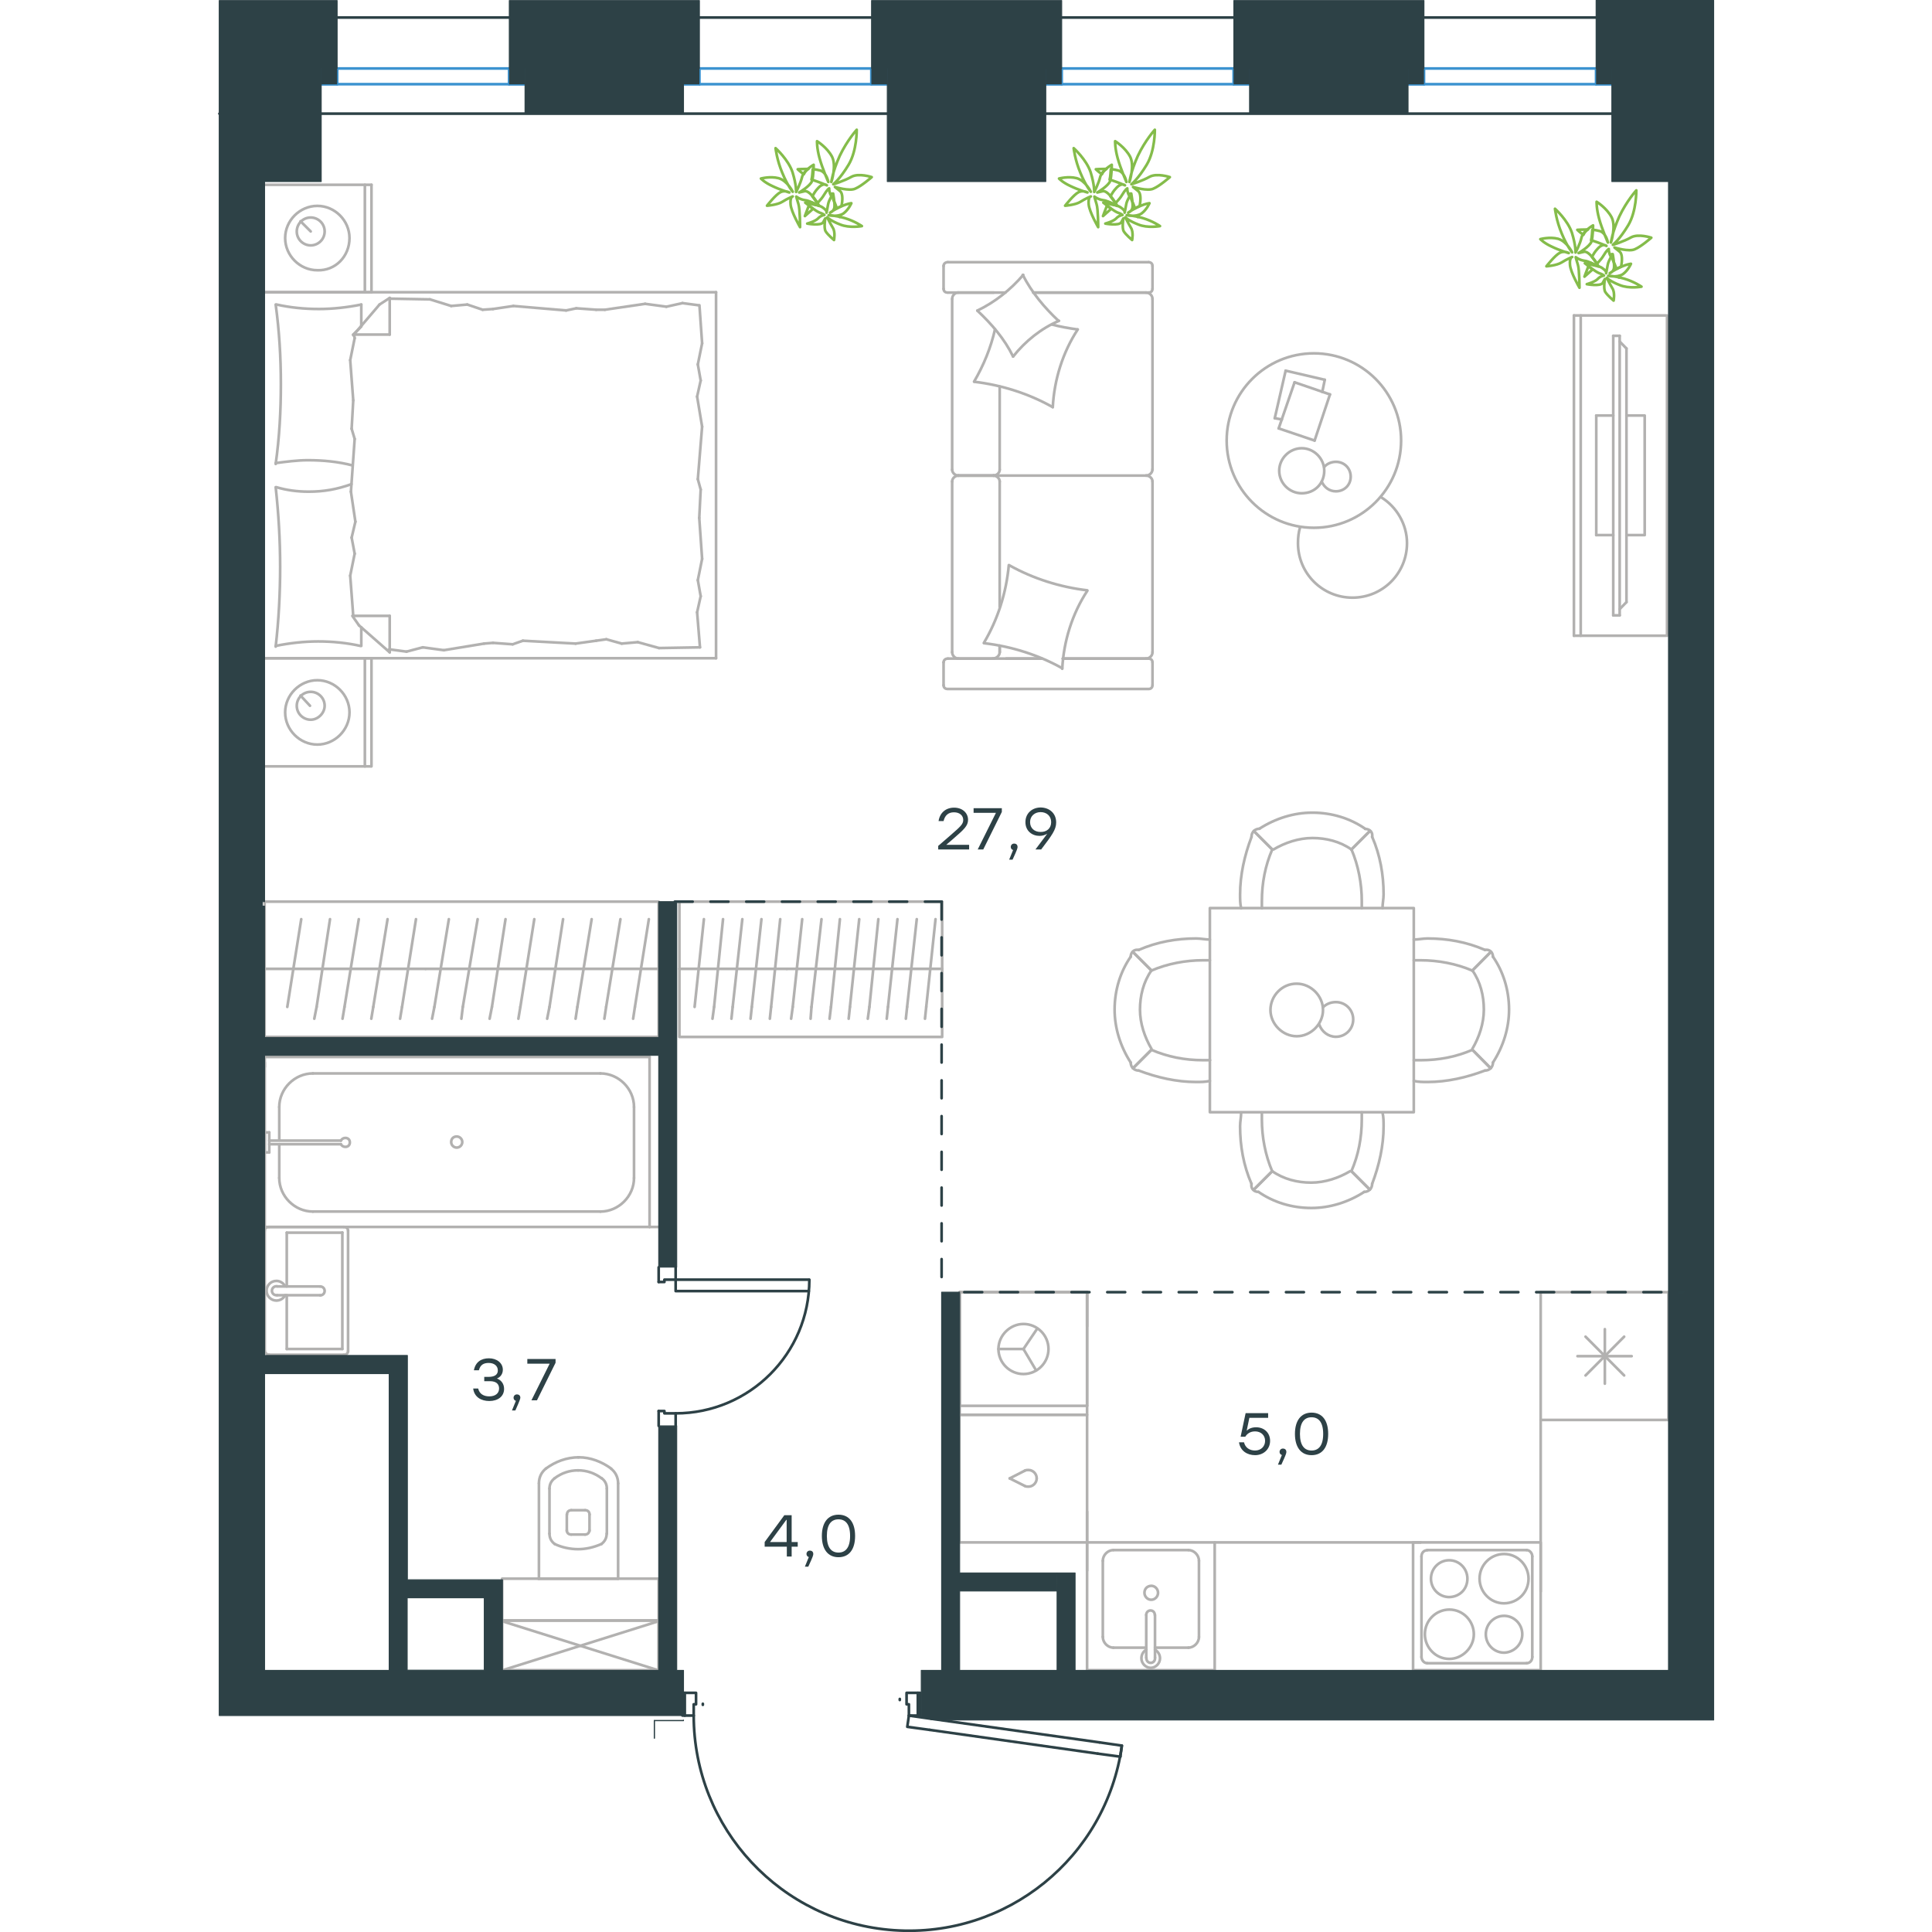 <?xml version="1.0" encoding="utf-8"?>
<!-- Generator: Adobe Illustrator 26.5.0, SVG Export Plug-In . SVG Version: 6.00 Build 0)  -->
<svg version="1.1" id="Слой_1" xmlns="http://www.w3.org/2000/svg" xmlns:xlink="http://www.w3.org/1999/xlink" x="0px" y="0px"
	 viewBox="0 0 837.1 1081" style="enable-background:new 0 0 837.1 1081;" xml:space="preserve" width="200" height="200">
<style type="text/css">
	.st0{fill:none;stroke:#B2B1B0;stroke-width:1.5;stroke-linecap:round;stroke-linejoin:round;stroke-miterlimit:22.926;}
	.st1{fill:none;stroke:#2D4146;stroke-width:1.5;stroke-linecap:round;stroke-linejoin:round;stroke-miterlimit:22.926;}
	.st2{fill:#2D4146;}
	.st3{fill:none;stroke:#2D4146;stroke-width:1.5;stroke-linecap:round;stroke-linejoin:round;stroke-miterlimit:10;}
	.st4{fill:none;stroke:#3C93D0;stroke-width:1.5;stroke-linecap:round;stroke-linejoin:round;stroke-miterlimit:22.926;}
	.st5{fill:#2D4146;stroke:#2D4146;stroke-width:0.5;stroke-linecap:round;stroke-linejoin:round;stroke-miterlimit:10;}
	
		.st6{fill:none;stroke:#2D4247;stroke-width:1.5;stroke-linecap:round;stroke-linejoin:round;stroke-miterlimit:22.926;stroke-dasharray:10;}
	.st7{fill:none;stroke:#84BC4A;stroke-width:1.5;stroke-linecap:round;stroke-linejoin:round;stroke-miterlimit:22.926;}
	.st8{fill-rule:evenodd;clip-rule:evenodd;fill:#2D4146;}
</style>
<g>
	<line class="st0" x1="811.6" y1="723" x2="811.6" y2="794.5"/>
	<line class="st0" x1="776" y1="743.7" x2="776" y2="774.2"/>
	<line class="st0" x1="765.2" y1="769.6" x2="786.8" y2="747.9"/>
	<line class="st0" x1="765.2" y1="747.9" x2="786.8" y2="769.6"/>
	<line class="st0" x1="760.7" y1="758.8" x2="791" y2="758.8"/>
	<line class="st0" x1="811.6" y1="794.5" x2="740.1" y2="794.5"/>
	<line class="st0" x1="740.1" y1="723" x2="740.1" y2="794.5"/>
	<line class="st0" x1="811.6" y1="723" x2="740.1" y2="723"/>
</g>
<g>
	<rect x="486.3" y="863" class="st0" width="71.4" height="71.5"/>
	<line class="st0" x1="519.4" y1="903.6" x2="519.4" y2="927.5"/>
	<line class="st0" x1="524.3" y1="921.9" x2="543" y2="921.9"/>
	<line class="st0" x1="543" y1="867.3" x2="501" y2="867.3"/>
	<line class="st0" x1="501" y1="921.9" x2="519.4" y2="921.9"/>
	<line class="st0" x1="495.1" y1="873.3" x2="495.1" y2="915.9"/>
	<line class="st0" x1="524.3" y1="927.5" x2="524.3" y2="903.6"/>
	<line class="st0" x1="548.9" y1="915.9" x2="548.9" y2="873.3"/>
	<path class="st0" d="M519.4,903.6L519.4,903.6c0-1.4,1-2.5,2.4-2.5s2.4,1.1,2.4,2.5"/>
	<path class="st0" d="M548.9,915.9c0,3.2-2.8,6-5.9,6"/>
	<path class="st0" d="M524.3,923c1.7,1.1,2.8,2.8,2.8,4.9c0,2.8-2.4,5.3-5.2,5.3s-5.2-2.5-5.2-5.3c0-2.1,1-3.9,2.8-4.9"/>
	<path class="st0" d="M495.1,873.3c0-3.2,2.8-6,5.9-6"/>
	<path class="st0" d="M501,921.9c-3.1,0-5.9-2.8-5.9-6"/>
	<path class="st0" d="M543,867.3c3.1,0,5.9,2.8,5.9,6"/>
	<path class="st0" d="M524.3,927.5v0.4c0,1.4-1,2.5-2.4,2.5s-2.4-1.1-2.4-2.5v-0.4"/>
	<path class="st0" d="M518.4,891.2c0,2.1,1.7,3.9,3.8,3.9s3.8-1.8,3.8-3.9c0-2.1-1.7-3.9-3.8-3.9
		C519.8,887.4,518.4,889.1,518.4,891.2z"/>
</g>
<g>
	<path class="st0" d="M699.1,883.3c0-5.7-4.6-10.3-10.2-10.3c-5.6,0-10.2,4.6-10.2,10.3s4.6,10.3,10.2,10.3
		C694.6,893.5,699.1,889.3,699.1,883.3z"/>
	<path class="st0" d="M702.7,914.4c0-7.4-6-13.8-13.7-13.8c-7.4,0-13.7,6-13.7,13.8c0,7.4,6,13.8,13.7,13.8
		C696.3,928.2,702.7,921.8,702.7,914.4z"/>
	<path class="st0" d="M729.8,914.4c0-5.7-4.6-10.3-10.2-10.3c-5.6,0-10.2,4.6-10.2,10.3s4.6,10.3,10.2,10.3
		C725.2,924.6,729.8,920,729.8,914.4z"/>
	<path class="st0" d="M733.3,883.3c0-7.4-6-13.8-13.7-13.8c-7.4,0-13.7,6-13.7,13.8c0,7.4,6,13.8,13.7,13.8
		C727.3,897,733.3,891,733.3,883.3z"/>
	<line class="st0" x1="673.4" y1="927.1" x2="673.4" y2="870.9"/>
	<line class="st0" x1="732.2" y1="930.6" x2="676.6" y2="930.6"/>
	<line class="st0" x1="735.4" y1="870.9" x2="735.4" y2="927.1"/>
	<line class="st0" x1="676.6" y1="867.3" x2="732.2" y2="867.3"/>
	<path class="st0" d="M735.4,927.1L735.4,927.1c0,2.1-1.4,3.5-3.2,3.5"/>
	<path class="st0" d="M673.4,870.9L673.4,870.9c0-2.1,1.4-3.5,3.2-3.5"/>
	<path class="st0" d="M676.6,930.6L676.6,930.6c-1.8,0-3.2-1.8-3.2-3.5"/>
	<path class="st0" d="M732.2,867.3L732.2,867.3c1.8,0,3.2,1.8,3.2,3.5"/>
	<rect x="668.7" y="863" class="st0" width="71.4" height="71.5"/>
</g>
<g>
	<rect x="414.8" y="791.6" class="st0" width="71.5" height="71.4"/>
	<line class="st0" x1="443" y1="827.2" x2="451.4" y2="831.4"/>
	<line class="st0" x1="451.4" y1="822.9" x2="443" y2="827.2"/>
	<path class="st0" d="M451.4,822.9c0.7-0.4,1.4-0.4,2.1-0.4c2.5,0,4.6,2.1,4.6,4.6"/>
	<path class="st0" d="M451.4,831.4c0.7,0.4,1.4,0.4,2.1,0.4c2.5,0,4.6-2.1,4.6-4.6"/>
</g>
<line class="st0" x1="486.3" y1="845.8" x2="486.3" y2="878.8"/>
<line class="st0" x1="740.1" y1="794.5" x2="740.1" y2="890.5"/>
<line class="st0" x1="557.8" y1="863" x2="672.9" y2="863"/>
<rect x="415" y="723" class="st0" width="71.3" height="68.6"/>
<g>
	<line class="st0" x1="415.1" y1="723" x2="415.1" y2="786.6"/>
	<g>
		<line class="st0" x1="486.3" y1="786.6" x2="415.1" y2="786.6"/>
		<line class="st0" x1="486.3" y1="742.1" x2="486.3" y2="723"/>
		<line class="st0" x1="486.3" y1="786.6" x2="486.3" y2="723"/>
		<line class="st0" x1="450.7" y1="754.8" x2="458.4" y2="743.4"/>
		<line class="st0" x1="450.7" y1="754.8" x2="436.7" y2="754.8"/>
		<line class="st0" x1="450.7" y1="754.8" x2="457.8" y2="766.8"/>
		<path class="st0" d="M436.7,754.8c0,7.7,6.3,14,14,14s14-6.3,14-14s-6.3-14-14-14C443.3,740.8,436.7,747.1,436.7,754.8z"/>
		<line class="st0" x1="486.3" y1="723" x2="415" y2="723"/>
	</g>
</g>
<g>
	<line class="st0" x1="179.2" y1="883.3" x2="223.9" y2="883.3"/>
	<g>
		<line class="st0" x1="179.6" y1="830" x2="179.6" y2="883.3"/>
		<line class="st0" x1="217.6" y1="858.1" x2="217.6" y2="832.9"/>
		<line class="st0" x1="185.5" y1="832.9" x2="185.5" y2="858.1"/>
		<line class="st0" x1="207.9" y1="856.6" x2="207.9" y2="847.4"/>
		<line class="st0" x1="195.2" y1="847.4" x2="195.2" y2="856.6"/>
		<line class="st0" x1="197.7" y1="858.6" x2="205.4" y2="858.6"/>
		<line class="st0" x1="223.9" y1="883.3" x2="223.9" y2="830"/>
		<line class="st0" x1="205.4" y1="845" x2="197.7" y2="845"/>
		<path class="st0" d="M220,821.7c-5.3-3.9-11.7-6.3-18-6.3c0,0,0,0-0.5,0"/>
		<path class="st0" d="M205.4,858.6c1.5,0,2.4-1,2.4-2.4"/>
		<path class="st0" d="M214.6,863.9c1.9-1.5,2.9-3.4,2.9-5.8"/>
		<path class="st0" d="M207.9,847.4c0-1.5-1-2.4-2.4-2.4"/>
		<path class="st0" d="M214.6,827.1c-3.9-2.9-8.3-4.4-13.1-4.4"/>
		<path class="st0" d="M197.7,845c-1.5,0-2.4,1-2.4,2.4"/>
		<path class="st0" d="M195.2,856.2c0,1.5,1,2.4,2.4,2.4"/>
		<path class="st0" d="M185.5,858.1c0,2.4,1,4.4,2.9,5.8"/>
		<path class="st0" d="M188.4,863.9c3.9,1.9,8.7,2.9,13.1,2.9s8.7-1,13.1-2.9"/>
		<path class="st0" d="M188.4,827.1c-1.9,1.5-2.9,3.4-2.9,5.8"/>
		<path class="st0" d="M201.9,815.4L201.9,815.4c-6.8,0-13.1,2.4-18.4,6.3"/>
		<path class="st0" d="M223.9,830c0-3.4-1.5-6.3-3.9-8.2"/>
		<path class="st0" d="M183.5,821.7c-2.4,1.9-3.9,4.8-3.9,8.2"/>
		<path class="st0" d="M201.5,822.7L201.5,822.7c-4.9,0-9.2,1.5-13.1,4.4"/>
		<path class="st0" d="M217.6,832.9c0-2.4-1-4.4-2.9-5.8"/>
	</g>
	<rect x="159" y="883.3" class="st0" width="87.6" height="23.4"/>
</g>
<g>
	<line class="st0" x1="69.6" y1="754.8" x2="38.5" y2="754.8"/>
	<line class="st0" x1="38.5" y1="754.8" x2="38.5" y2="724.7"/>
	<line class="st0" x1="38.5" y1="719.8" x2="38.5" y2="689.7"/>
	<line class="st0" x1="69.6" y1="689.6" x2="69.6" y2="754.8"/>
	<line class="st0" x1="38.5" y1="689.7" x2="69.6" y2="689.7"/>
	<line class="st0" x1="26.2" y1="688.6" x2="26.2" y2="755.9"/>
	<line class="st0" x1="70.4" y1="686.5" x2="28.6" y2="686.5"/>
	<line class="st0" x1="72.8" y1="755.9" x2="72.8" y2="688.6"/>
	<line class="st0" x1="28.6" y1="758" x2="70.4" y2="758"/>
	<path class="st0" d="M70.4,758c1.5,0,2.4-0.8,2.4-2.1"/>
	<path class="st0" d="M72.8,688.6c0-1.3-1-2.1-2.4-2.1"/>
	<path class="st0" d="M28.6,686.5c-1.5,0-2.4,0.8-2.4,2.1"/>
	<path class="st0" d="M26.2,755.9c0,0.8,1,2.1,2.4,2.1"/>
	<line class="st0" x1="57.2" y1="719.8" x2="33.1" y2="719.8"/>
	<line class="st0" x1="33.1" y1="724.7" x2="57.2" y2="724.7"/>
	<path class="st0" d="M57.2,719.8L57.2,719.8c1.4,0,2.5,1.1,2.5,2.5s-1.1,2.5-2.5,2.5l0,0"/>
	<path class="st0" d="M37.6,724.7c-0.9,1.8-2.8,3-4.9,3c-3,0-5.5-2.5-5.5-5.5s2.4-5.5,5.5-5.5c2.1,0,3.9,1.2,4.9,3"/>
	<path class="st0" d="M33.1,724.7c-0.1,0-0.2,0-0.4,0c-1.4,0-2.5-1.1-2.5-2.5s1.1-2.5,2.5-2.5c0.1,0,0.2,0,0.4,0"/>
</g>
<g>
	<line class="st0" x1="34.3" y1="637.4" x2="34.3" y2="619.4"/>
	<line class="st0" x1="34.3" y1="659.1" x2="34.3" y2="640.2"/>
	<line class="st0" x1="53.1" y1="600.6" x2="214" y2="600.6"/>
	<line class="st0" x1="232.8" y1="619.4" x2="232.8" y2="659.1"/>
	<line class="st0" x1="241.5" y1="686.5" x2="26.2" y2="686.5"/>
	<line class="st0" x1="241.5" y1="591.4" x2="241.5" y2="686.5"/>
	<line class="st0" x1="214" y1="677.9" x2="53.1" y2="677.9"/>
	<line class="st0" x1="26.2" y1="591.4" x2="241.5" y2="591.4"/>
	<line class="st0" x1="26.2" y1="686.5" x2="26.2" y2="591.4"/>
	<path class="st0" d="M232.8,619.4c0-10.2-8.6-18.8-18.8-18.8"/>
	<path class="st0" d="M34.3,659.1c0,10.2,8.6,18.8,18.8,18.8"/>
	<path class="st0" d="M214,677.9c10.2,0,18.8-8.6,18.8-18.8"/>
	<path class="st0" d="M53.1,600.6c-10.2,0-18.8,8.6-18.8,18.8"/>
	<line class="st0" x1="26.2" y1="597" x2="26.2" y2="594.5"/>
	<line class="st0" x1="28.7" y1="638.2" x2="68.8" y2="638.2"/>
	<line class="st0" x1="68.8" y1="640.2" x2="28.7" y2="640.2"/>
	<line class="st0" x1="26.2" y1="644.8" x2="26.2" y2="633.6"/>
	<line class="st0" x1="26.2" y1="633.6" x2="28.7" y2="633.6"/>
	<line class="st0" x1="28.7" y1="633.6" x2="28.7" y2="644.8"/>
	<line class="st0" x1="28.7" y1="644.8" x2="26.2" y2="644.8"/>
	<path class="st0" d="M68.8,640.2c0.5,1,1.5,1.5,2.5,1.5c1.5,0,2.5-1,2.5-2.5s-1-2.5-2.5-2.5c-1,0-2,0.5-2.5,1.5"/>
	<path class="st0" d="M130.5,639c0,1.7,1.4,3.1,3.1,3.1c1.7,0,3.1-1.4,3.1-3.1c0-1.7-1.4-3.1-3.1-3.1
		C131.6,635.9,130.5,637.3,130.5,639z"/>
</g>
<line class="st0" x1="241.5" y1="686.5" x2="246.5" y2="686.5"/>
<g>
	<rect x="159" y="906.7" class="st0" width="87.5" height="27.8"/>
	<line class="st0" x1="159" y1="934.6" x2="246.5" y2="907.1"/>
	<line class="st0" x1="159" y1="907.1" x2="246.5" y2="934.6"/>
</g>
<g>
	<line class="st0" x1="26.1" y1="542.1" x2="116.2" y2="542.1"/>
	<line class="st0" x1="101.9" y1="570" x2="103" y2="563.4"/>
	<line class="st0" x1="103" y1="563.4" x2="110.8" y2="514.3"/>
	<line class="st0" x1="85.8" y1="570" x2="86.9" y2="563.4"/>
	<line class="st0" x1="86.9" y1="563.4" x2="94.9" y2="514.3"/>
	<line class="st0" x1="69.7" y1="570" x2="70.8" y2="563.4"/>
	<line class="st0" x1="70.8" y1="563.4" x2="78.8" y2="514.3"/>
	<line class="st0" x1="53.9" y1="570" x2="55.2" y2="563.4"/>
	<line class="st0" x1="55.2" y1="563.4" x2="62.7" y2="514.3"/>
	<line class="st0" x1="38.8" y1="563.4" x2="46.6" y2="514.3"/>
	<rect x="26.1" y="504.5" class="st0" width="220.5" height="75.7"/>
	<line class="st0" x1="116.2" y1="542.1" x2="246.5" y2="542.1"/>
	<line class="st0" x1="232.3" y1="570" x2="233.3" y2="563.4"/>
	<line class="st0" x1="233.3" y1="563.4" x2="241.1" y2="514.3"/>
	<line class="st0" x1="216.2" y1="570" x2="217.2" y2="563.4"/>
	<line class="st0" x1="217.2" y1="563.4" x2="225.2" y2="514.3"/>
	<line class="st0" x1="200.1" y1="570" x2="201.1" y2="563.4"/>
	<line class="st0" x1="201.1" y1="563.4" x2="209.1" y2="514.3"/>
	<line class="st0" x1="184.2" y1="570" x2="185.5" y2="563.4"/>
	<line class="st0" x1="185.5" y1="563.4" x2="193.1" y2="514.3"/>
	<line class="st0" x1="168.1" y1="570" x2="169.2" y2="563.4"/>
	<line class="st0" x1="169.2" y1="563.4" x2="177" y2="514.3"/>
	<line class="st0" x1="152" y1="570" x2="153.3" y2="563.4"/>
	<line class="st0" x1="153.3" y1="563.4" x2="160.9" y2="514.3"/>
	<line class="st0" x1="136.2" y1="570" x2="137" y2="563.4"/>
	<line class="st0" x1="137" y1="563.4" x2="145.3" y2="514.3"/>
	<line class="st0" x1="121.1" y1="563.4" x2="129.2" y2="514.3"/>
	<line class="st0" x1="119.8" y1="570" x2="121.1" y2="563.4"/>
</g>
<g>
	<line class="st0" x1="258.2" y1="542.1" x2="318.3" y2="542.1"/>
	<line class="st0" x1="308.8" y1="570" x2="309.5" y2="563.4"/>
	<line class="st0" x1="309.5" y1="563.4" x2="314.6" y2="514.3"/>
	<line class="st0" x1="298" y1="570" x2="298.7" y2="563.4"/>
	<line class="st0" x1="298.7" y1="563.4" x2="304.1" y2="514.3"/>
	<line class="st0" x1="287.3" y1="570" x2="288" y2="563.4"/>
	<line class="st0" x1="288" y1="563.4" x2="293.4" y2="514.3"/>
	<line class="st0" x1="276.7" y1="570" x2="277.6" y2="563.4"/>
	<line class="st0" x1="277.6" y1="563.4" x2="282.6" y2="514.3"/>
	<line class="st0" x1="266.7" y1="563.4" x2="271.9" y2="514.3"/>
	<rect x="258.2" y="504.5" class="st0" width="147" height="75.7"/>
	<line class="st0" x1="318.3" y1="542.1" x2="405.2" y2="542.1"/>
	<line class="st0" x1="395.6" y1="570" x2="396.3" y2="563.4"/>
	<line class="st0" x1="396.3" y1="563.4" x2="401.5" y2="514.3"/>
	<line class="st0" x1="384.9" y1="570" x2="385.6" y2="563.4"/>
	<line class="st0" x1="385.6" y1="563.4" x2="391" y2="514.3"/>
	<line class="st0" x1="374.2" y1="570" x2="374.9" y2="563.4"/>
	<line class="st0" x1="374.9" y1="563.4" x2="380.2" y2="514.3"/>
	<line class="st0" x1="363.6" y1="570" x2="364.5" y2="563.4"/>
	<line class="st0" x1="364.5" y1="563.4" x2="369.5" y2="514.3"/>
	<line class="st0" x1="352.9" y1="570" x2="353.6" y2="563.4"/>
	<line class="st0" x1="353.6" y1="563.4" x2="358.8" y2="514.3"/>
	<line class="st0" x1="342.2" y1="570" x2="343" y2="563.4"/>
	<line class="st0" x1="343" y1="563.4" x2="348" y2="514.3"/>
	<line class="st0" x1="331.6" y1="570" x2="332.1" y2="563.4"/>
	<line class="st0" x1="332.1" y1="563.4" x2="337.7" y2="514.3"/>
	<line class="st0" x1="321.6" y1="563.4" x2="326.9" y2="514.3"/>
	<line class="st0" x1="320.7" y1="570" x2="321.6" y2="563.4"/>
</g>
<g>
	<rect x="555" y="508.1" class="st0" width="114.1" height="114.2"/>
	<path class="st0" d="M701.9,543c4.5,6.4,6.4,14.2,6.4,21.9s-2.6,15.4-6.4,21.9"/>
	<path class="st0" d="M669.1,525.7c2.6,0,5.1-0.6,7.7-0.6c10.9,0,21.8,1.9,32.1,6.4"/>
	<path class="st0" d="M708.9,599c-10.3,3.9-21.2,6.4-32.1,6.4c-2.6,0-5.1,0-7.7-0.6"/>
	<path class="st0" d="M669.1,537.3c1.3,0,2.6,0,3.9,0c9.6,0,19.9,1.9,28.9,5.8"/>
	<path class="st0" d="M701.9,587.4c-9,3.9-18.6,5.8-28.9,5.8c-1.3,0-2.6,0-3.9,0"/>
	<path class="st0" d="M713.4,535.3c5.8,8.4,9,18.7,9,29.6c0,10.3-3.2,20.6-9,29.6"/>
	<line class="st0" x1="701.9" y1="543" x2="712.1" y2="532.7"/>
	<line class="st0" x1="701.9" y1="587.4" x2="712.1" y2="597.7"/>
	<line class="st0" x1="701.9" y1="543" x2="712.1" y2="532.7"/>
	<line class="st0" x1="701.9" y1="587.4" x2="712.1" y2="597.7"/>
	<path class="st0" d="M713.4,594.5c0,2.6-1.9,4.5-4.5,4.5"/>
	<path class="st0" d="M708.9,531.5c2.6-0.5,4.5,1.3,4.5,3.9"/>
	<path class="st0" d="M522.3,543c-4.5,6.4-6.4,14.2-6.4,21.9s2.6,15.4,6.4,21.9"/>
	<path class="st0" d="M555,525.7c-2.6,0-5.1-0.6-7.7-0.6c-10.9,0-21.8,1.9-32.1,6.4"/>
	<path class="st0" d="M515.2,599c10.3,3.9,21.2,6.4,32.1,6.4c2.6,0,5.1,0,7.7-0.6"/>
	<path class="st0" d="M555,537.3c-1.3,0-2.6,0-3.9,0c-9.6,0-19.9,1.9-28.9,5.8"/>
	<path class="st0" d="M522.3,587.4c9,3.9,18.6,5.8,28.9,5.8c1.3,0,2.6,0,3.9,0"/>
	<path class="st0" d="M510.7,535.3c-5.8,8.4-9,18.7-9,29.6c0,10.3,3.2,20.6,9,29.6"/>
	<line class="st0" x1="522.3" y1="543" x2="512" y2="532.7"/>
	<line class="st0" x1="522.3" y1="587.4" x2="512" y2="597.7"/>
	<line class="st0" x1="522.3" y1="543" x2="512" y2="532.7"/>
	<line class="st0" x1="522.3" y1="587.4" x2="512" y2="597.7"/>
	<path class="st0" d="M510.7,594.5c0,2.6,1.9,4.5,4.5,4.5"/>
	<path class="st0" d="M515.2,531.5c-2.6-0.5-4.5,1.3-4.5,3.9"/>
	<g>
		<path class="st0" d="M634.2,475.3c-6.4-4.5-14.1-6.4-21.8-6.4s-15.4,2.6-21.8,6.4"/>
		<path class="st0" d="M651.6,508.1c0-2.6,0.6-5.1,0.6-7.7c0-10.9-1.9-21.9-6.4-32.2"/>
		<path class="st0" d="M578.3,468.3c-3.9,10.3-6.4,21.2-6.4,32.2c0,2.6,0,5.1,0.6,7.7"/>
		<path class="st0" d="M640,508.1c0-1.3,0-2.6,0-3.9c0-9.7-1.9-19.9-5.8-29"/>
		<path class="st0" d="M589.9,475.3c-3.9,9-5.8,18.7-5.8,29c0,1.3,0,2.6,0,3.9"/>
		<path class="st0" d="M641.9,463.7c-8.4-5.8-18.6-9-29.6-9c-10.3,0-20.6,3.2-29.6,9"/>
		<line class="st0" x1="634.2" y1="475.3" x2="644.5" y2="465"/>
		<line class="st0" x1="589.9" y1="475.3" x2="579.6" y2="465"/>
		<line class="st0" x1="634.2" y1="475.3" x2="644.5" y2="465"/>
		<line class="st0" x1="589.9" y1="475.3" x2="579.6" y2="465"/>
		<path class="st0" d="M582.8,463.7c-2.6,0-4.5,1.9-4.5,4.5"/>
		<path class="st0" d="M645.8,468.3c0.5-2.6-1.3-4.5-3.9-4.5"/>
	</g>
	<path class="st0" d="M588.9,565.1c0,7.9,6.8,14.7,14.7,14.7s14.7-6.8,14.7-14.7s-6.8-14.7-14.7-14.7
		C595.4,550.3,588.9,557.2,588.9,565.1z"/>
	<path class="st0" d="M618.3,563.6c1.8-1.8,4.3-2.9,7.2-2.9c5.4,0,9.7,4.3,9.7,9.7s-4.3,9.7-9.7,9.7c-4.3,0-7.9-2.9-9.3-6.8"/>
	<g>
		<path class="st0" d="M589.9,655.3c6.4,4.5,14.1,6.4,21.8,6.4s15.4-2.6,21.8-6.4"/>
		<path class="st0" d="M572.5,622.5c0,2.6-0.6,5.1-0.6,7.7c0,10.9,1.9,21.9,6.4,32.2"/>
		<path class="st0" d="M645.8,662.4c3.9-10.3,6.4-21.2,6.4-32.2c0-2.6,0-5.1-0.6-7.7"/>
		<path class="st0" d="M584.1,622.5c0,1.3,0,2.6,0,3.9c0,9.7,1.9,19.9,5.8,29"/>
		<path class="st0" d="M634.2,655.3c3.9-9,5.8-18.7,5.8-29c0-1.3,0-2.6,0-3.9"/>
		<path class="st0" d="M582.2,666.9c8.4,5.8,18.6,9,29.6,9c10.3,0,20.6-3.2,29.6-9"/>
		<line class="st0" x1="589.9" y1="655.3" x2="579.6" y2="665.6"/>
		<line class="st0" x1="634.2" y1="655.3" x2="644.5" y2="665.6"/>
		<line class="st0" x1="589.9" y1="655.3" x2="579.6" y2="665.6"/>
		<line class="st0" x1="634.2" y1="655.3" x2="644.5" y2="665.6"/>
		<path class="st0" d="M641.3,666.9c2.6,0,4.5-1.9,4.5-4.5"/>
		<path class="st0" d="M578.3,662.4c-0.5,2.6,1.3,4.5,3.9,4.5"/>
	</g>
</g>
<g>
	<line class="st0" x1="437.4" y1="339.6" x2="437.4" y2="269.4"/>
	<line class="st0" x1="522.9" y1="148.8" x2="522.9" y2="161.6"/>
	<line class="st0" x1="522.9" y1="167.3" x2="522.9" y2="262.8"/>
	<line class="st0" x1="461" y1="368.5" x2="441" y2="368.5"/>
	<line class="st0" x1="519.3" y1="368.5" x2="472.7" y2="368.5"/>
	<line class="st0" x1="519.3" y1="163.7" x2="456.2" y2="163.7"/>
	<line class="st0" x1="434.1" y1="266.1" x2="414.1" y2="266.1"/>
	<line class="st0" x1="437.4" y1="262.8" x2="437.4" y2="216.3"/>
	<line class="st0" x1="406" y1="383.4" x2="406" y2="370.6"/>
	<line class="st0" x1="414.1" y1="266.1" x2="434.1" y2="266.1"/>
	<line class="st0" x1="410.8" y1="167.3" x2="410.8" y2="262.8"/>
	<line class="st0" x1="456.2" y1="163.7" x2="520.8" y2="163.7"/>
	<line class="st0" x1="522.9" y1="269.4" x2="522.9" y2="364.9"/>
	<line class="st0" x1="522.9" y1="370.6" x2="522.9" y2="383.4"/>
	<line class="st0" x1="437.4" y1="364.9" x2="437.4" y2="361.3"/>
	<line class="st0" x1="408.4" y1="368.5" x2="461" y2="368.5"/>
	<line class="st0" x1="437.4" y1="364.9" x2="437.4" y2="361.3"/>
	<line class="st0" x1="414.1" y1="368.5" x2="434.1" y2="368.5"/>
	<line class="st0" x1="414.1" y1="266.1" x2="434.1" y2="266.1"/>
	<line class="st0" x1="410.8" y1="269.4" x2="410.8" y2="364.9"/>
	<line class="st0" x1="472.7" y1="368.5" x2="520.8" y2="368.5"/>
	<line class="st0" x1="408.4" y1="146.7" x2="520.8" y2="146.7"/>
	<line class="st0" x1="406" y1="161.6" x2="406" y2="148.8"/>
	<line class="st0" x1="440.6" y1="163.7" x2="408.4" y2="163.7"/>
	<line class="st0" x1="434.1" y1="266.1" x2="519.3" y2="266.1"/>
	<line class="st0" x1="434.1" y1="163.7" x2="414.1" y2="163.7"/>
	<path class="st0" d="M408.4,368.5c-1.7,0-2.4,1.2-2.4,2.1"/>
	<path class="st0" d="M520.8,163.7c1.5,0,2.1-1.2,2.1-2.1"/>
	<path class="st0" d="M406,161.6c0,1.5,1.2,2.1,2.1,2.1"/>
	<path class="st0" d="M437.4,269.4c0-1.6-1.5-3.3-3.6-3.3"/>
	<path class="st0" d="M414.1,163.7c-1.6,0-3.3,1.5-3.3,3.6"/>
	<path class="st0" d="M410.8,364.9c0,1.8,1.5,3.6,3.6,3.6"/>
	<path class="st0" d="M522.9,269.4c0-1.6-1.5-3.3-3.6-3.3"/>
	<path class="st0" d="M414.4,266.1c-1.8,0-3.6,1.4-3.6,3.3"/>
	<path class="st0" d="M519.3,266.1c1.8,0,3.6-1.5,3.6-3.6"/>
	<path class="st0" d="M406,383.4c0,1.5,1.2,2.1,2.1,2.1h112.7c1.5,0,2.1-1.2,2.1-2.1"/>
	<path class="st0" d="M410.8,262.8c0,1.6,1.5,3.3,3.6,3.3"/>
	<path class="st0" d="M522.9,148.8c0-1.5-1.2-2.1-2.1-2.1"/>
	<path class="st0" d="M519.3,368.5c1.8,0,3.6-1.5,3.6-3.6"/>
	<path class="st0" d="M522.9,370.6c0-1.5-1.2-2.1-2.1-2.1"/>
	<path class="st0" d="M522.9,167.3c0-1.8-1.5-3.6-3.6-3.6"/>
	<path class="st0" d="M433.4,368.5c2,0,4-1.5,4-3.6"/>
	<path class="st0" d="M433.8,266.1c1.8,0,3.6-1.4,3.6-3.3"/>
	<path class="st0" d="M408.4,146.7c-1.7,0-2.4,1.2-2.4,2.1"/>
	<path class="st0" d="M442.8,316.3c13.4,7.5,28.4,12.2,43.6,14"/>
	<path class="st0" d="M450.3,153.8c5.1,9.9,12,18.2,20,25.7"/>
	<path class="st0" d="M470.6,179.5c-9.9,4.2-18.8,11.3-25.7,20"/>
	<path class="st0" d="M486.4,330.6c-8.4,12.8-13.2,28.1-14,43.6"/>
	<path class="st0" d="M466.7,227.6c-13.4-7.5-28.4-12.2-43.6-14"/>
	<path class="st0" d="M423.1,213.5c5.4-9.3,9.3-18.8,11.7-29.3"/>
	<path class="st0" d="M481.1,184.3c-8.4,12.8-13.2,28.1-14,43.6"/>
	<path class="st0" d="M472.4,373.9c-13.4-7.5-28.4-12.2-43.6-14"/>
	<path class="st0" d="M428.5,359.8c7.8-13.1,12.6-28.1,14-43.6"/>
	<path class="st0" d="M444.9,199.5c-4.8-9.9-12-18.2-20-25.7"/>
	<path class="st0" d="M466.7,181.6c4.5,1.2,9.6,2.1,14,2.7"/>
	<path class="st0" d="M424.9,173.8c9.9-4.8,18.5-11.6,25.7-20"/>
</g>
<g>
	<line class="st0" x1="597.4" y1="207.4" x2="619.3" y2="212.5"/>
	<line class="st0" x1="619.3" y1="212.5" x2="617.9" y2="219.3"/>
	<line class="st0" x1="595.3" y1="234.7" x2="591.3" y2="234"/>
	<line class="st0" x1="591.3" y1="234" x2="597.4" y2="207.4"/>
	<line class="st0" x1="602.4" y1="213.9" x2="622.2" y2="220.7"/>
	<line class="st0" x1="622.2" y1="220.7" x2="613.6" y2="246.5"/>
	<line class="st0" x1="613.6" y1="246.5" x2="593.5" y2="239.7"/>
	<line class="st0" x1="593.5" y1="239.7" x2="602.4" y2="213.9"/>
	<ellipse class="st0" cx="613.2" cy="246.5" rx="48.8" ry="48.8"/>
	<path class="st0" d="M619,263.4c0-6.8-5.7-12.6-12.6-12.6c-6.8,0-12.6,5.7-12.6,12.6s5.7,12.6,12.6,12.6
		C613.6,276,619,270.6,619,263.4z"/>
	<path class="st0" d="M619,261.3c1.4-1.8,4-2.9,6.5-2.9c4.7,0,8.3,3.6,8.3,8.3c0,4.7-3.6,8.2-8.3,8.2c-3.6,0-6.5-2.2-7.9-5.4"/>
	<path class="st0" d="M650.6,278.1c9,5.4,14.7,15.4,14.7,25.8c0,16.9-13.6,30.5-30.5,30.5s-30.5-13.6-30.5-30.5c0-3,0.3-6,1.2-9"/>
</g>
<g>
	<g>
		<line class="st0" x1="762.5" y1="176.5" x2="762.5" y2="355.7"/>
		<polyline class="st0" points="758.7,355.7 810.8,355.7 810.8,176.5 758.7,176.5 		"/>
		<line class="st0" x1="758.7" y1="176.5" x2="758.7" y2="355.7"/>
	</g>
	<g>
		<polyline class="st0" points="788.1,299.4 798.3,299.4 798.3,232.5 788.1,232.5 		"/>
		<line class="st0" x1="780.7" y1="232.5" x2="771.2" y2="232.5"/>
		<line class="st0" x1="771.2" y1="232.5" x2="771.2" y2="299.4"/>
		<line class="st0" x1="771.2" y1="299.4" x2="780.7" y2="299.4"/>
		<line class="st0" x1="780.7" y1="187.9" x2="784.3" y2="187.9"/>
		<line class="st0" x1="788.1" y1="336.9" x2="784.3" y2="340.8"/>
		<line class="st0" x1="784.3" y1="191.1" x2="788.1" y2="195"/>
		<line class="st0" x1="784.3" y1="344.3" x2="784.3" y2="187.9"/>
		<line class="st0" x1="780.7" y1="187.9" x2="780.7" y2="344.3"/>
		<line class="st0" x1="780.7" y1="344.3" x2="784.3" y2="344.3"/>
		<line class="st0" x1="788.1" y1="195" x2="788.1" y2="336.9"/>
	</g>
</g>
<g>
	<g>
		<line class="st0" x1="25.3" y1="163.5" x2="25.3" y2="103.4"/>
		<line class="st0" x1="85.9" y1="103.4" x2="85.9" y2="163.5"/>
		<line class="st0" x1="85.9" y1="163.5" x2="25.3" y2="163.5"/>
		<line class="st0" x1="25.3" y1="103.4" x2="85.9" y2="103.4"/>
		<line class="st0" x1="51.9" y1="129.5" x2="46.2" y2="123.8"/>
		<line class="st0" x1="82.2" y1="103.4" x2="82.2" y2="163.5"/>
		<path class="st0" d="M73.6,133.2c0-9.8-8.2-18-18-18s-18,8.2-18,18s8.2,18,18,18C65.8,151.6,73.6,143.4,73.6,133.2z"/>
		<path class="st0" d="M59.7,129.5c0-4.5-3.7-7.8-7.8-7.8c-4.5,0-7.8,3.7-7.8,7.8c0,4.5,3.7,7.8,7.8,7.8S59.7,134,59.7,129.5z"/>
		<line class="st0" x1="25.3" y1="368.3" x2="25.3" y2="163.5"/>
		<line class="st0" x1="80.2" y1="351" x2="80.2" y2="361.4"/>
		<line class="st0" x1="75.7" y1="187.2" x2="96.1" y2="187.2"/>
		<line class="st0" x1="80.2" y1="182.7" x2="75.7" y2="187.2"/>
		<line class="st0" x1="278.7" y1="368.3" x2="25.3" y2="368.3"/>
		<line class="st0" x1="96.1" y1="166.7" x2="96.1" y2="187.2"/>
		<line class="st0" x1="25.3" y1="163.5" x2="278.7" y2="163.5"/>
		<line class="st0" x1="96.1" y1="365" x2="78.9" y2="349.9"/>
		<line class="st0" x1="78.9" y1="349.9" x2="75.2" y2="344.6"/>
		<line class="st0" x1="80.2" y1="170.4" x2="80.2" y2="182.3"/>
		<line class="st0" x1="75.7" y1="344.6" x2="96.1" y2="344.6"/>
		<line class="st0" x1="75.7" y1="187.6" x2="90.4" y2="170.4"/>
		<line class="st0" x1="90.4" y1="170.4" x2="96.1" y2="166.7"/>
		<line class="st0" x1="96.1" y1="365" x2="96.1" y2="344.6"/>
		<line class="st0" x1="270.1" y1="273.9" x2="269.3" y2="289.8"/>
		<line class="st0" x1="268.1" y1="221.9" x2="270.9" y2="238.7"/>
		<line class="st0" x1="268.5" y1="203.9" x2="270.1" y2="212.9"/>
		<line class="st0" x1="270.1" y1="212.9" x2="268.1" y2="221.9"/>
		<line class="st0" x1="268.5" y1="268.1" x2="270.1" y2="273.9"/>
		<line class="st0" x1="270.9" y1="238.7" x2="268.5" y2="268.1"/>
		<line class="st0" x1="269.4" y1="170.8" x2="270.9" y2="192.1"/>
		<line class="st0" x1="270.9" y1="192.1" x2="268.5" y2="203.9"/>
		<line class="st0" x1="268.1" y1="342.6" x2="269.7" y2="362.2"/>
		<line class="st0" x1="268.5" y1="324.6" x2="270.1" y2="333.6"/>
		<line class="st0" x1="270.1" y1="333.6" x2="268.1" y2="342.6"/>
		<line class="st0" x1="269.3" y1="289.8" x2="270.9" y2="312.7"/>
		<line class="st0" x1="270.9" y1="312.7" x2="268.5" y2="324.6"/>
		<line class="st0" x1="278.7" y1="368.3" x2="278.7" y2="163.5"/>
		<path class="st0" d="M32.3,272.6c1.6,14.7,2.5,29.4,2.5,44.6c0,14.7-0.8,29.8-2.5,44.6"/>
		<path class="st0" d="M74.7,270.9c-8.2,2.9-15.4,4.2-24,4.2c-6.1,0-12.3-0.8-18-2.5"/>
		<path class="st0" d="M32.3,361.4c7.8-1.6,16-2.5,23.7-2.5c8.2,0,16,0.8,23.7,2.5"/>
		<path class="st0" d="M32.3,259.1c6.1-0.8,12.3-1.6,18-1.6c8.6,0,16.8,0.8,25,2.9"/>
		<line class="st0" x1="148.1" y1="173.3" x2="153.9" y2="172.9"/>
		<line class="st0" x1="130.5" y1="171.2" x2="139.5" y2="170.4"/>
		<line class="st0" x1="139.5" y1="170.4" x2="148.1" y2="173.3"/>
		<line class="st0" x1="96.1" y1="167.1" x2="118.6" y2="167.5"/>
		<line class="st0" x1="118.6" y1="167.5" x2="130.5" y2="171.2"/>
		<line class="st0" x1="200.5" y1="172.5" x2="211.6" y2="173.3"/>
		<line class="st0" x1="153.9" y1="172.9" x2="165.3" y2="171.2"/>
		<line class="st0" x1="194.8" y1="173.7" x2="200.5" y2="172.5"/>
		<line class="st0" x1="165.3" y1="171.2" x2="194.8" y2="173.7"/>
		<line class="st0" x1="211.6" y1="173.3" x2="216.5" y2="173.3"/>
		<line class="st0" x1="250.9" y1="171.6" x2="259.9" y2="169.6"/>
		<line class="st0" x1="259.9" y1="169.6" x2="268.9" y2="170.8"/>
		<line class="st0" x1="216.5" y1="173.3" x2="239" y2="170"/>
		<line class="st0" x1="239" y1="170" x2="250.9" y2="171.6"/>
		<line class="st0" x1="217.3" y1="357.7" x2="211.6" y2="358.5"/>
		<line class="st0" x1="234.9" y1="359.3" x2="225.9" y2="360.1"/>
		<line class="st0" x1="225.9" y1="360.1" x2="217.3" y2="357.7"/>
		<line class="st0" x1="269.7" y1="362.2" x2="246.8" y2="362.6"/>
		<line class="st0" x1="246.8" y1="362.6" x2="234.9" y2="359.3"/>
		<line class="st0" x1="164.9" y1="360.5" x2="153.9" y2="359.7"/>
		<line class="st0" x1="211.6" y1="358.5" x2="200.1" y2="360.1"/>
		<line class="st0" x1="170.6" y1="358.5" x2="164.9" y2="360.5"/>
		<line class="st0" x1="200.1" y1="360.1" x2="170.6" y2="358.5"/>
		<line class="st0" x1="153.9" y1="359.7" x2="148.9" y2="360.1"/>
		<line class="st0" x1="96.5" y1="363.4" x2="95.7" y2="363.4"/>
		<line class="st0" x1="114.6" y1="362.2" x2="105.5" y2="364.6"/>
		<line class="st0" x1="105.5" y1="364.6" x2="96.5" y2="363.4"/>
		<line class="st0" x1="148.9" y1="360.1" x2="126.4" y2="363.8"/>
		<line class="st0" x1="126.4" y1="363.8" x2="114.6" y2="362.2"/>
		<path class="st0" d="M32.3,170.4c2,14.7,2.9,29.4,2.9,44.6c0,14.7-0.8,29.8-2.9,44.6"/>
		<path class="st0" d="M80.2,170.4c-7.8,1.6-16,2.5-23.7,2.5c-8.2,0-16-0.8-23.7-2.5"/>
		<line class="st0" x1="74.8" y1="239.9" x2="75.7" y2="224"/>
		<line class="st0" x1="76.9" y1="291.9" x2="74.4" y2="275.1"/>
		<line class="st0" x1="76.5" y1="309.8" x2="74.8" y2="300.8"/>
		<line class="st0" x1="74.8" y1="300.8" x2="76.9" y2="291.9"/>
		<line class="st0" x1="76.5" y1="245.6" x2="74.8" y2="239.9"/>
		<line class="st0" x1="74.4" y1="275.1" x2="76.5" y2="245.6"/>
		<line class="st0" x1="75.7" y1="344.6" x2="74" y2="322.1"/>
		<line class="st0" x1="74" y1="322.1" x2="76.5" y2="309.8"/>
		<line class="st0" x1="76.5" y1="189.2" x2="76.1" y2="187.2"/>
		<line class="st0" x1="75.7" y1="224" x2="74" y2="201.5"/>
		<line class="st0" x1="74" y1="201.5" x2="76.5" y2="189.2"/>
		<line class="st0" x1="25.3" y1="428.8" x2="25.3" y2="368.3"/>
		<line class="st0" x1="85.9" y1="368.3" x2="85.9" y2="428.8"/>
		<line class="st0" x1="85.5" y1="428.8" x2="25.3" y2="428.8"/>
		<line class="st0" x1="25.3" y1="368.3" x2="85.5" y2="368.3"/>
		<line class="st0" x1="51.5" y1="394.9" x2="46.2" y2="389.2"/>
		<line class="st0" x1="82.2" y1="368.3" x2="82.2" y2="428.8"/>
		<path class="st0" d="M73.6,398.6c0-9.8-8.2-18-18-18s-18,8.2-18,18s8.2,18,18,18S73.6,408.4,73.6,398.6z"/>
		<path class="st0" d="M59.7,394.9c0-4.5-3.7-7.8-7.8-7.8c-4.5,0-7.8,3.7-7.8,7.8c0,4.5,3.7,7.8,7.8,7.8
			C56,402.7,59.7,399,59.7,394.9z"/>
	</g>
</g>
<line class="st1" x1="446.4" y1="959.9" x2="494" y2="959.9"/>
<g>
	<path class="st2" d="M324.4,865.4H321v5.5h-2.7v-5.5h-12.4v-2.6l11-15h4.1v15h3.4V865.4z M318.2,862.8v-12.4H318l-9.1,12.4H318.2z"
		/>
	<path class="st2" d="M330.3,876.6h-1.9l2.2-5.4c-0.8-0.2-1.3-0.9-1.3-1.7c0-1.1,0.8-1.9,1.9-1.9c0.8,0,1.9,0.4,1.9,1.9
		C333.1,870.1,333,870.8,330.3,876.6z"/>
	<path class="st2" d="M356.5,859.4c0,7.6-3.4,11.9-9.3,11.9c-5.8,0-9.3-4.3-9.3-11.9s3.5-11.9,9.3-11.9
		C353.1,847.5,356.5,851.8,356.5,859.4z M353.7,859.4c0-6.6-2.6-9.3-6.5-9.3s-6.5,2.7-6.5,9.3s2.6,9.3,6.5,9.3
		S353.7,866,353.7,859.4z"/>
</g>
<g>
	<path class="st2" d="M420.3,475.3H403v-2l6.7-5.8c5.6-4.9,7.3-6.3,7.3-8.7c0-2.5-2-4.3-5.2-4.3c-3.3,0-5.1,1.9-5.8,4.9h-2.8
		c0.7-4.6,4-7.5,8.7-7.5s7.8,3,7.8,6.8c0,3.4-2.4,5.5-7.8,10.2l-4.4,3.8h12.8L420.3,475.3L420.3,475.3z"/>
	<path class="st2" d="M438.6,452.2v2.1l-10.4,21h-3.1l10.2-20.5h-12.5v-2.6H438.6z"/>
	<path class="st2" d="M444.6,481h-1.9l2.2-5.4c-0.8-0.2-1.3-0.9-1.3-1.7c0-1.1,0.8-1.9,1.9-1.9c0.8,0,1.9,0.4,1.9,1.9
		C447.4,474.5,447.3,475.2,444.6,481z"/>
	<path class="st2" d="M469,460.2c0,4-2.4,7.2-8.4,15.1h-3.2l6.6-8.8c-1.2,0.7-2.6,1.2-4.3,1.2c-4.1,0-7.9-2.7-7.9-7.7
		s3.8-8.2,8.6-8.2C465.1,451.9,469,454.9,469,460.2z M466.2,460c0-3.5-2.6-5.6-5.9-5.6s-5.9,2.2-5.9,5.6c0,3.5,2.6,5.5,5.8,5.5
		C463.7,465.6,466.2,463.5,466.2,460z"/>
</g>
<g>
	<path class="st2" d="M588.7,806.2c0,4.7-3.7,8-8.4,8c-4.4,0-8.3-2.4-9-7.2h2.8c0.7,3,3.1,4.6,6.2,4.6c3.3,0,5.6-2.3,5.6-5.4
		c0-3.2-2.4-5.3-5.6-5.3c-2.6,0-4.4,1.2-5.5,3h-2.6l2.8-13.2h12.6v2.6h-10.5l-1.5,7.2c1.3-1.2,3-1.9,5.3-1.9
		C585.2,798.6,588.7,801.5,588.7,806.2z"/>
	<path class="st2" d="M595,819.5h-1.9l2.2-5.4c-0.8-0.2-1.3-0.9-1.3-1.7c0-1.1,0.8-1.9,1.9-1.9c0.8,0,1.9,0.4,1.9,1.9
		C597.8,813,597.7,813.7,595,819.5z"/>
	<path class="st2" d="M621.2,802.3c0,7.6-3.4,11.9-9.3,11.9c-5.8,0-9.3-4.3-9.3-11.9s3.5-11.9,9.3-11.9
		C617.8,790.4,621.2,794.7,621.2,802.3z M618.4,802.3c0-6.6-2.6-9.3-6.5-9.3s-6.5,2.7-6.5,9.3s2.6,9.3,6.5,9.3
		S618.4,808.9,618.4,802.3z"/>
</g>
<g>
	<path class="st2" d="M160.1,777.1c0,4.2-3.4,6.8-8.3,6.8c-4.5,0-8.4-2.2-9-7h2.8c0.7,3.1,3.2,4.4,6.2,4.4c3.4,0,5.5-1.7,5.5-4.4
		c0-2.3-1.4-4.1-5.1-4.1H149v-2.4h2.4c3.5,0,5.2-1.3,5.2-3.6c0-2.6-2.1-4.2-5.1-4.2c-2.8,0-4.7,1-5.5,4.1h-2.8
		c0.9-4.7,4.2-6.7,8.4-6.7c4.4,0,7.8,2.6,7.8,6.4c0,2.2-1.2,4.1-3.3,4.9C158.5,772.2,160.1,774.3,160.1,777.1z"/>
	<path class="st2" d="M166.4,789.2h-1.9l2.2-5.4c-0.8-0.2-1.3-0.9-1.3-1.7c0-1.1,0.8-1.9,1.9-1.9c0.8,0,1.9,0.4,1.9,1.9
		C169.1,782.7,169,783.4,166.4,789.2z"/>
	<path class="st2" d="M188.9,760.4v2.1l-10.4,21h-3.1l10.2-20.5h-12.5v-2.6H188.9z"/>
</g>
<polyline class="st3" points="330.8,716 256.1,716 256.1,722.4 330.6,722.4 "/>
<line class="st3" x1="246.6" y1="797.8" x2="246.6" y2="789.5"/>
<polyline class="st3" points="246.6,789.5 249.8,789.5 249.8,790.8 256.1,790.8 256.1,797.8 "/>
<path class="st3" d="M256.1,790.8c41.3,0,74.8-33.5,74.8-74.7"/>
<line class="st3" x1="246.6" y1="709.1" x2="246.6" y2="717.3"/>
<polyline class="st3" points="246.6,717.3 249.8,717.3 249.8,716 256.1,716 256.1,709.1 "/>
<line class="st3" x1="391.6" y1="959.9" x2="391.6" y2="947.2"/>
<line class="st3" x1="261.2" y1="959.9" x2="261.2" y2="947.2"/>
<polygon class="st3" points="259.9,947.2 267.5,947.2 267.5,953.6 266.2,953.6 266.2,959.9 259.9,959.9 "/>
<polygon class="st3" points="392.9,947.2 385.3,947.2 385.3,953.6 386.6,953.6 386.6,959.9 392.9,959.9 "/>
<path class="st3" d="M266.2,959.9c0,63.2,48.9,115.7,112,120.1s118.8-40.7,127.6-103.3"/>
<line class="st3" x1="492.3" y1="981.2" x2="398.2" y2="967.9"/>
<line class="st3" x1="493.2" y1="974.9" x2="399.1" y2="961.7"/>
<line class="st3" x1="492.3" y1="981.2" x2="504.9" y2="982.9"/>
<line class="st3" x1="399.1" y1="961.7" x2="386.6" y2="959.9"/>
<polyline class="st3" points="504.9,982.9 505.7,976.7 493.2,974.9 "/>
<polyline class="st3" points="386.6,959.9 385.7,966.2 398.2,967.9 "/>
<line class="st3" x1="381.5" y1="951.2" x2="381.5" y2="950.6"/>
<line class="st3" x1="271.3" y1="953.9" x2="271.3" y2="953.3"/>
<rect x="57.8" y="38.3" class="st4" width="8.9" height="8.9"/>
<rect x="162.9" y="38.3" class="st4" width="8.9" height="8.9"/>
<line class="st4" x1="66.7" y1="38.3" x2="162.9" y2="38.3"/>
<line class="st4" x1="66.7" y1="47.1" x2="162.9" y2="47.1"/>
<rect x="260.5" y="38.3" class="st4" width="8.9" height="8.9"/>
<rect x="365.6" y="38.3" class="st4" width="8.9" height="8.9"/>
<line class="st4" x1="269.4" y1="38.3" x2="365.6" y2="38.3"/>
<line class="st4" x1="269.4" y1="47.1" x2="365.6" y2="47.1"/>
<rect x="463.2" y="38.3" class="st4" width="8.9" height="8.9"/>
<rect x="568.3" y="38.3" class="st4" width="8.9" height="8.9"/>
<line class="st4" x1="472.1" y1="38.3" x2="568.3" y2="38.3"/>
<line class="st4" x1="472.1" y1="47.1" x2="568.3" y2="47.1"/>
<rect x="665.9" y="38.3" class="st4" width="8.9" height="8.9"/>
<rect x="771.1" y="38.3" class="st4" width="8.9" height="8.9"/>
<line class="st4" x1="674.8" y1="38.3" x2="771.1" y2="38.3"/>
<line class="st4" x1="674.8" y1="47.1" x2="771.1" y2="47.1"/>
<polygon class="st5" points="374.5,101.6 374.5,101.6 374.5,101.6 463.2,101.6 463.2,38.3 472.1,38.3 472.1,0.3 365.7,0.3 
	365.7,38.3 374.5,38.3 "/>
<polygon class="st5" points="577.2,63.6 577.2,63.6 577.2,63.6 665.9,63.6 665.9,38.3 674.8,38.3 674.8,0.3 568.4,0.3 568.4,38.3 
	577.2,38.3 "/>
<polygon class="st5" points="171.8,63.6 171.8,63.6 171.8,63.6 260.5,63.6 260.5,38.3 269.4,38.3 269.4,0.3 163,0.3 163,38.3 
	171.8,38.3 "/>
<polygon class="st5" points="244.1,972.6 244.3,972.6 244.3,962.8 244.1,962.6 "/>
<polygon class="st5" points="260.1,962.6 244.3,962.6 244.3,962.8 260.1,962.8 260.5,962.8 260.5,962.6 260.5,962.4 "/>
<line class="st1" x1="66.7" y1="9.8" x2="779.9" y2="9.8"/>
<line class="st1" x1="783" y1="63.6" x2="0.8" y2="63.6"/>
<polygon class="st5" points="836.9,934.6 836.9,101.6 836.9,0.2 771.1,0.2 771.1,38.3 779.9,38.3 779.9,101.6 779.9,101.6 
	779.9,101.6 811.6,101.6 811.6,934.6 646.9,934.6 606.7,934.6 479.6,934.6 479.6,880.1 469.5,880.1 469.5,890.2 469.5,934.6 
	415,934.6 415,928.6 415,890.2 463.2,890.2 469.4,890.2 469.5,890.2 469.4,880.1 463.2,880.1 415,880.1 415,723 404.9,723 
	404.9,934.6 393.5,934.6 393.5,959.9 393.5,960.8 405.2,962.4 646.9,962.4 836.9,962.4 "/>
<path class="st5" d="M209.1,959.9h7.1h44.3v-25.3h-3.8V797.8h-10.1v136.8h-30.4h-7.1h-49.9V894v-10.1H106V776.6v-18.2H95.8h-1.9
	H26.1v-77.3v-90.6h183h37.5V709h10.1V504.5h-10.1v76h-37.5h-183V507h-1.3v-2.5h1.3V101.6h31.7V38.3h8.9v-38h-66v101.4v566.9v10.1
	v2.5v65.9v10.1v202.7H26H209.1z M105.9,894H149v40.5h-43.1V894z M26.1,768.6h67.8h1.9v166H26.1V768.6z"/>
<line class="st6" x1="417.6" y1="723" x2="819.8" y2="723"/>
<line class="st6" x1="255.6" y1="504.5" x2="404.9" y2="504.5"/>
<line class="st6" x1="404.9" y1="504.5" x2="404.9" y2="723"/>
<g>
	<path class="st7" d="M780.5,137c0,0,3.8-3,8.6-11c4.7-7.9,4.5-19.5,4.5-19.5s-5.3,5.8-9.5,14.6c-4,8.9-4.7,14.6-4.7,14.6
		s3-8.9,0.4-14.1c-2.8-5.3-8.4-8.7-8.4-8.7s-0.2,3.6,1.4,9.5c1.6,5.8,4.9,13.3,4.9,13.3s-0.9-5.3-4.5-6.4c-0.9-0.2-2.6-0.7-4.2-0.7
		c-0.2,1.7-0.2,4-0.7,5.8c0.2,0.2,0.7,0.2,0.7,0.2c3.8,1.2,7.9,3,7.9,3s-2-2-5.3,2c-0.9,0.9-2,2.6-2.8,4.2c0.9,1.2,2.2,2.8,2.8,3.8
		c1.6-1.7,3-3.4,3.6-4.5c2-3.4,3-3.8,3-3.8s-0.2,1.6,0.9,3.8c0.4-0.7,0.7-0.9,0.7-0.9s0.2,1.4,0.7,3.4c0.7,1.4,1.4,3,2,4.9
		c0.7-0.4,1.4-0.7,2.4-1.2l0.2-0.2c0.7-3.4,0.7-6.9-0.7-8.2l-3-2.4c0,0,8.2,2.6,11.5,0.9c3.4-1.4,9.1-6.4,9.1-6.4s-7.2-2.4-11.3-0.2
		C786.7,135.1,780.5,137,780.5,137z M766.6,128.4c-3,0-6,0.2-6,0.2s1.4,1.4,3.4,2.8C764.6,130.1,765.4,129.1,766.6,128.4z
		 M767.7,146.9c-0.2,0.2-0.2,0.7-0.4,0.9c0.9,0.2,2.4,0.7,3.6,0.9l0.2-0.2C770.4,148.2,769.2,147.3,767.7,146.9z M766.8,149
		c-1.2,3-2.2,5.8-2.2,5.8s2.2-2,4.5-4C768.5,150.2,767.4,149.5,766.8,149z M783.7,154.6c0,0.2,0.2,0.7,0.2,0.7h0.2
		c0-0.2,0.2-0.4,0.2-0.9C784,154.6,784,154.6,783.7,154.6z"/>
	<path class="st7" d="M759.6,141.3c0,0,0.2-3.8-2-11c-2.4-7.2-9.5-13.5-9.5-13.5s0.7,6.6,3.8,13.9c3,7.3,5.8,10.5,5.8,10.5
		s-3-6.2-7.9-7.6c-4.7-1.2-9.9,0.2-9.9,0.2s2,2.2,6.4,4.2c4.5,2.2,9.5,3.6,9.5,3.6s-2.4-1.4-4.9-0.2c-2.8,1.4-7.6,7.6-7.6,7.6
		s5.8-0.4,8.6-2.2s5.8-3,5.8-3s-1.6,0.2-1.2,4.5s5.3,12.7,5.3,12.7s0-10.1-0.9-12.9s-1.2-4.2-1.2-4.2s2,1.6,4.9,2
		c2.4,0.2,5.3,2.2,7.2,3c0.2,0.2,0.7,0.2,0.7,0.2c-0.9-1.7-5.3-8.9-8.2-8.2l-3,0.7c0,0,6.2-3.6,7.2-6.4c0.9-2.8,0.9-9.1,0.9-9.1
		s-5.3,3-6.4,6.6C762.1,136.8,759.6,141.3,759.6,141.3z"/>
	<path class="st7" d="M777.1,155.5c0,0,2,2,7.2,4c5.3,2.2,12.2,0.9,12.2,0.9s-4-2.8-9.7-4.5c-5.8-1.6-8.9-1.6-8.9-1.6
		s4.9,1.2,8.2-0.9c3-2.2,4.5-5.8,4.5-5.8s-2.2,0.2-5.5,1.7c-3.4,1.4-6.4,3.6-6.4,3.6s2-0.7,2.4-2.8s-0.7-7.9-0.7-7.9s-2.4,3.6-2.8,6
		c-0.4,2.4-0.9,4.7-0.9,4.7s0.7-0.9-2-2.8c-2.6-2-9.9-2.8-9.9-2.8s5.8,4.7,7.9,5.5c2.2,0.7,2.8,1.4,2.8,1.4s-2,0.2-3.6,2
		c-1.6,1.6-6,2.8-6,2.8s7.6,1.4,8.9-0.7l1.2-2.2c0,0-0.9,5.3,0.2,7.2c1.2,2,4.7,4.9,4.7,4.9s0.9-4.5-0.7-6.9
		C778.7,158.8,777.1,155.5,777.1,155.5z"/>
</g>
<g>
	<path class="st7" d="M511.1,103.1c0,0,3.8-3,8.6-11c4.7-7.9,4.5-19.5,4.5-19.5s-5.3,5.8-9.5,14.6c-4,8.9-4.7,14.6-4.7,14.6
		s3-8.9,0.4-14.1c-2.8-5.3-8.4-8.7-8.4-8.7s-0.2,3.6,1.4,9.5c1.6,5.8,4.9,13.3,4.9,13.3s-0.9-5.3-4.5-6.4c-0.9-0.2-2.6-0.7-4.2-0.7
		c-0.2,1.7-0.2,4-0.7,5.8c0.2,0.2,0.7,0.2,0.7,0.2c3.8,1.2,7.9,3,7.9,3s-2-2-5.3,2c-0.9,0.9-2,2.6-2.8,4.2c0.9,1.2,2.2,2.8,2.8,3.8
		c1.6-1.7,3-3.4,3.6-4.5c2-3.4,3-3.8,3-3.8s-0.2,1.6,0.9,3.8c0.4-0.7,0.7-0.9,0.7-0.9s0.2,1.4,0.7,3.4c0.7,1.4,1.4,3,2,4.9
		c0.7-0.4,1.4-0.7,2.4-1.2l0.2-0.2c0.7-3.4,0.7-6.9-0.7-8.2l-3-2.4c0,0,8.2,2.6,11.5,0.9c3.4-1.4,9.1-6.4,9.1-6.4s-7.2-2.4-11.3-0.2
		C517.3,101.2,511.1,103.1,511.1,103.1z M497.2,94.5c-3,0-6,0.2-6,0.2s1.4,1.4,3.4,2.8C495.2,96.1,496.1,95.2,497.2,94.5z
		 M498.4,113c-0.2,0.2-0.2,0.7-0.4,0.9c0.9,0.2,2.4,0.7,3.6,0.9l0.2-0.2C501,114.2,499.9,113.4,498.4,113z M497.4,115.1
		c-1.2,3-2.2,5.8-2.2,5.8s2.2-2,4.5-4C499.1,116.2,498.1,115.6,497.4,115.1z M514.4,120.7c0,0.2,0.2,0.7,0.2,0.7h0.2
		c0-0.2,0.2-0.4,0.2-0.9C514.7,120.7,514.7,120.7,514.4,120.7z"/>
	<path class="st7" d="M490.3,107.4c0,0,0.2-3.8-2-11c-2.4-7.2-9.5-13.5-9.5-13.5s0.7,6.6,3.8,13.9c3,7.3,5.8,10.5,5.8,10.5
		s-3-6.2-7.9-7.6c-4.7-1.2-9.9,0.2-9.9,0.2s2,2.2,6.4,4.2c4.5,2.2,9.5,3.6,9.5,3.6s-2.4-1.4-4.9-0.2c-2.8,1.4-7.6,7.6-7.6,7.6
		s5.8-0.4,8.6-2.2c2.8-1.8,5.8-3,5.8-3s-1.6,0.2-1.2,4.5s5.3,12.7,5.3,12.7s0-10.1-0.9-12.9s-1.2-4.2-1.2-4.2s2,1.6,4.9,2
		c2.4,0.2,5.3,2.2,7.2,3c0.2,0.2,0.7,0.2,0.7,0.2c-0.9-1.7-5.3-8.9-8.2-8.2l-3,0.7c0,0,6.2-3.6,7.2-6.4c0.9-2.8,0.9-9.1,0.9-9.1
		s-5.3,3-6.4,6.6C492.7,102.9,490.3,107.4,490.3,107.4z"/>
	<path class="st7" d="M507.7,121.6c0,0,2,2,7.2,4c5.3,2.2,12.2,0.9,12.2,0.9s-4-2.8-9.7-4.5c-5.8-1.6-8.9-1.6-8.9-1.6
		s4.9,1.2,8.2-0.9c3-2.2,4.5-5.8,4.5-5.8s-2.2,0.2-5.5,1.7c-3.4,1.4-6.4,3.6-6.4,3.6s2-0.7,2.4-2.8c0.4-2.1-0.7-7.9-0.7-7.9
		s-2.4,3.6-2.8,6s-0.9,4.7-0.9,4.7s0.7-0.9-2-2.8c-2.6-2-9.9-2.8-9.9-2.8s5.8,4.7,7.9,5.5c2.2,0.7,2.8,1.4,2.8,1.4s-2,0.2-3.6,2
		c-1.6,1.6-6,2.8-6,2.8s7.6,1.4,8.9-0.7l1.2-2.2c0,0-0.9,5.3,0.2,7.2c1.2,2,4.7,4.9,4.7,4.9s0.9-4.5-0.7-6.9
		C509.3,124.9,507.7,121.6,507.7,121.6z"/>
</g>
<g>
	<path class="st7" d="M344.3,103.1c0,0,3.8-3,8.6-11c4.7-7.9,4.5-19.5,4.5-19.5s-5.3,5.8-9.5,14.6c-4,8.9-4.7,14.6-4.7,14.6
		s3-8.9,0.4-14.1c-2.8-5.3-8.4-8.7-8.4-8.7s-0.2,3.6,1.4,9.5c1.6,5.8,4.9,13.3,4.9,13.3s-0.9-5.3-4.5-6.4c-0.9-0.2-2.6-0.7-4.2-0.7
		c-0.2,1.7-0.2,4-0.7,5.8c0.2,0.2,0.7,0.2,0.7,0.2c3.8,1.2,7.9,3,7.9,3s-2-2-5.3,2c-0.9,0.9-2,2.6-2.8,4.2c0.9,1.2,2.2,2.8,2.8,3.8
		c1.6-1.7,3-3.4,3.6-4.5c2-3.4,3-3.8,3-3.8s-0.2,1.6,0.9,3.8c0.4-0.7,0.7-0.9,0.7-0.9s0.2,1.4,0.7,3.4c0.7,1.4,1.4,3,2,4.9
		c0.7-0.4,1.4-0.7,2.4-1.2l0.2-0.2c0.7-3.4,0.7-6.9-0.7-8.2l-3-2.4c0,0,8.2,2.6,11.5,0.9c3.4-1.4,9.1-6.4,9.1-6.4s-7.2-2.4-11.3-0.2
		C350.5,101.2,344.3,103.1,344.3,103.1z M330.4,94.5c-3,0-6,0.2-6,0.2s1.4,1.4,3.4,2.8C328.4,96.1,329.3,95.2,330.4,94.5z
		 M331.6,113c-0.2,0.2-0.2,0.7-0.4,0.9c0.9,0.2,2.4,0.7,3.6,0.9l0.2-0.2C334.2,114.2,333.1,113.4,331.6,113z M330.6,115.1
		c-1.2,3-2.2,5.8-2.2,5.8s2.2-2,4.5-4C332.3,116.2,331.3,115.6,330.6,115.1z M347.6,120.7c0,0.2,0.2,0.7,0.2,0.7h0.2
		c0-0.2,0.2-0.4,0.2-0.9C347.9,120.7,347.9,120.7,347.6,120.7z"/>
	<path class="st7" d="M323.5,107.4c0,0,0.2-3.8-2-11c-2.4-7.2-9.5-13.5-9.5-13.5s0.7,6.6,3.8,13.9c3,7.3,5.8,10.5,5.8,10.5
		s-3-6.2-7.9-7.6c-4.7-1.2-9.9,0.2-9.9,0.2s2,2.2,6.4,4.2c4.5,2.2,9.5,3.6,9.5,3.6s-2.4-1.4-4.9-0.2c-2.8,1.4-7.6,7.6-7.6,7.6
		s5.8-0.4,8.6-2.2c2.8-1.8,5.8-3,5.8-3s-1.6,0.2-1.2,4.5s5.3,12.7,5.3,12.7s0-10.1-0.9-12.9s-1.2-4.2-1.2-4.2s2,1.6,4.9,2
		c2.4,0.2,5.3,2.2,7.2,3c0.2,0.2,0.7,0.2,0.7,0.2c-0.9-1.7-5.3-8.9-8.2-8.2l-3,0.7c0,0,6.2-3.6,7.2-6.4c0.9-2.8,0.9-9.1,0.9-9.1
		s-5.3,3-6.4,6.6C325.9,102.9,323.5,107.4,323.5,107.4z"/>
	<path class="st7" d="M340.9,121.6c0,0,2,2,7.2,4c5.3,2.2,12.2,0.9,12.2,0.9s-4-2.8-9.7-4.5c-5.8-1.6-8.9-1.6-8.9-1.6
		s4.9,1.2,8.2-0.9c3-2.2,4.5-5.8,4.5-5.8s-2.2,0.2-5.5,1.7c-3.4,1.4-6.4,3.6-6.4,3.6s2-0.7,2.4-2.8c0.4-2.1-0.7-7.9-0.7-7.9
		s-2.4,3.6-2.8,6s-0.9,4.7-0.9,4.7s0.7-0.9-2-2.8c-2.6-2-9.9-2.8-9.9-2.8s5.8,4.7,7.9,5.5c2.2,0.7,2.8,1.4,2.8,1.4s-2,0.2-3.6,2
		c-1.6,1.6-6,2.8-6,2.8s7.6,1.4,8.9-0.7l1.2-2.2c0,0-0.9,5.3,0.2,7.2c1.2,2,4.7,4.9,4.7,4.9s0.9-4.5-0.7-6.9
		C342.5,124.9,340.9,121.6,340.9,121.6z"/>
</g>
<rect x="57.8" y="38.3" class="st8" width="8.9" height="8.9"/>
<rect x="162.9" y="38.3" class="st8" width="8.9" height="8.9"/>
<rect x="260.5" y="38.3" class="st8" width="8.9" height="8.9"/>
<rect x="365.6" y="38.3" class="st8" width="8.9" height="8.9"/>
<rect x="463.2" y="38.3" class="st8" width="8.9" height="8.9"/>
<rect x="568.3" y="38.3" class="st8" width="8.9" height="8.9"/>
<rect x="665.9" y="38.3" class="st8" width="8.9" height="8.9"/>
<rect x="771.1" y="38.3" class="st8" width="8.9" height="8.9"/>
</svg>
